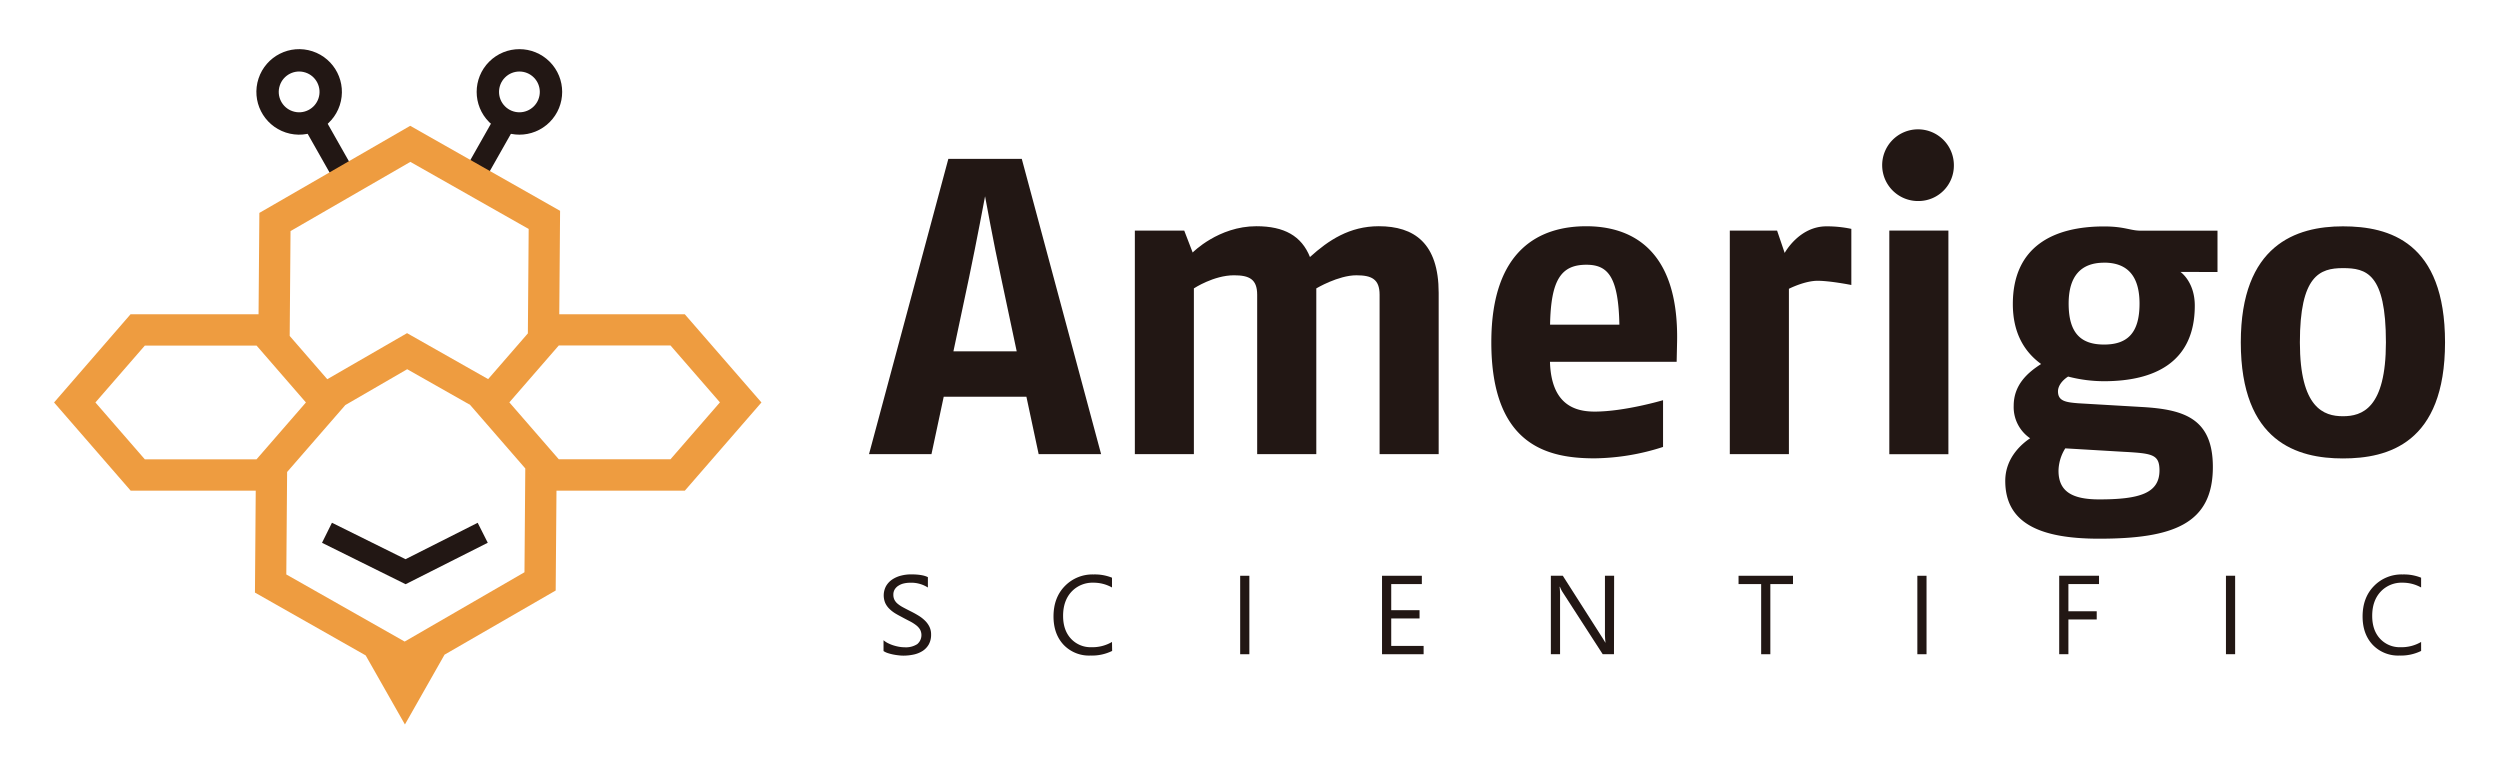 <?xml version="1.0" encoding="UTF-8"?> <svg xmlns="http://www.w3.org/2000/svg" id="_1" data-name="1" viewBox="0 0 1046 325"><defs><style>.cls-1{fill:none;stroke:#221714;stroke-miterlimit:10;stroke-width:9.36px;}.cls-2{fill:#221714;}.cls-3{fill:#ee9c40;}</style></defs><title>logo</title><line class="cls-1" x1="146.21" y1="77.37" x2="129.28" y2="47.47"></line><circle class="cls-1" cx="125.16" cy="38.46" r="13.21" transform="translate(49.59 145.38) rotate(-71.83)"></circle><line class="cls-1" x1="196.28" y1="77.37" x2="213.21" y2="47.47"></line><circle class="cls-1" cx="217.32" cy="38.46" r="13.21" transform="translate(36.46 164.93) rotate(-45)"></circle><polyline class="cls-1" points="136.81 222.91 169.69 239.2 201.97 222.91"></polyline><path class="cls-2" d="M434.57,190l-5.12-24h-34.6l-5.12,24H363.6L396.79,66.46h30.72L460.7,190Zm-15.71-73.8c-3.18-14.65-6.71-34.07-6.71-34.07s-3.53,18.89-6.71,34.07L398.91,147h26.48Z"></path><path class="cls-2" d="M577.22,190V123.3c0-6.53-3.35-8.12-9.71-8.12-7.59,0-16.77,5.48-16.77,5.48V190H526V123.3c0-6.53-3.35-8.12-9.71-8.12-8.47,0-16.77,5.48-16.77,5.48V190H474.82V96.47h20.66l3.53,9.18s10.77-11,26.66-11c11.65,0,18.89,4.06,22.42,12.89,7.77-7.06,16.6-12.89,28.78-12.89,14.83,0,25.07,7.07,25.07,27.9V190Z"></path><path class="cls-2" d="M701.51,151.38h-53c.52,18.36,10.94,20.83,18.71,20.83,12.53,0,28.6-4.77,28.6-4.77V187a96,96,0,0,1-28.6,4.77c-19.42,0-43.25-5.12-43.25-48.56,0-39.37,20.83-48.55,39.72-48.55,17.65,0,38.84,8.48,38,48.55Zm-37.78-40.61c-10.59,0-14.83,6.35-15.18,25.07h29C677.15,115.71,672.73,110.77,663.73,110.77Z"></path><path class="cls-2" d="M760.48,117.48c-5.48,0-12,3.35-12,3.35V190H723.75V96.47h19.78l3.18,9.36s6-11.13,17.47-11.13a49.26,49.26,0,0,1,10.42,1.06v23.48S765.77,117.48,760.48,117.48Z"></path><path class="cls-2" d="M802.85,84.11a15,15,0,1,1,14.65-15A14.81,14.81,0,0,1,802.85,84.11Z"></path><rect class="cls-2" x="790.49" y="96.47" width="24.72" height="93.57"></rect><path class="cls-2" d="M912.3,113.77s6,4.06,6,14.12c0,23.66-16.78,31.61-38,31.61a59.62,59.62,0,0,1-15-1.95c-2.47,1.59-4.24,3.89-4.24,6.18,0,4.06,3.18,4.59,8.48,5l27.19,1.59c17.3,1.06,29.13,4.94,29.13,25.07,0,23.83-16.6,30-47.67,30-25.07,0-39.19-6.71-39.19-24.19,0-10.24,7.76-16.06,10.41-17.83a15.75,15.75,0,0,1-6.88-13.59c0-8.65,5.65-13.77,11.47-17.48-7.06-5.12-11.83-13.07-11.83-25.07,0-24.19,17.13-32.49,38.14-32.49,8.65,0,10.94,1.77,15.36,1.77h32.13v17.3ZM887.94,189l-23.83-1.41a18.23,18.23,0,0,0-2.83,9.36c0,8.65,5.65,12,17,12,17.13,0,25.25-2.65,25.25-12.18C903.48,190,900.47,189.69,887.94,189Zm-7.59-79.09c-9.54,0-14.83,5.47-14.83,17.12,0,12.36,5.12,17.13,14.83,17.13s14.83-4.77,14.83-17.13C895.18,114.83,889.53,109.89,880.35,109.89Z"></path><path class="cls-2" d="M980.27,191.81c-18.89,0-42.72-6.71-42.72-48.56,0-40.78,23.13-48.55,42.72-48.55,19.43,0,42.73,6.54,42.73,48.55C1023,185.63,999,191.81,980.27,191.81Zm0-79.63c-9.71,0-18,3.18-18,31.07,0,27.55,10.06,30.9,18,30.9s18-3.18,18-30.9C998.28,114.3,990,112.18,980.27,112.18Z"></path><path class="cls-2" d="M369.67,272.4v-4.53a8.58,8.58,0,0,0,1.86,1.23,14.83,14.83,0,0,0,2.29.93,19,19,0,0,0,2.42.59,14.18,14.18,0,0,0,2.24.2,8.77,8.77,0,0,0,5.3-1.32,4.95,4.95,0,0,0,1.17-6.1,6.6,6.6,0,0,0-1.62-1.79,16.47,16.47,0,0,0-2.43-1.56c-.94-.49-1.95-1-3-1.57s-2.21-1.16-3.2-1.76a13.57,13.57,0,0,1-2.59-2,8.16,8.16,0,0,1-1.73-2.44,8.27,8.27,0,0,1,.36-7.09,8.38,8.38,0,0,1,2.59-2.74,11.73,11.73,0,0,1,3.65-1.6,16.67,16.67,0,0,1,4.17-.53q4.86,0,7.08,1.17v4.33a12.87,12.87,0,0,0-7.47-2,11.9,11.9,0,0,0-2.51.27A7,7,0,0,0,376,245a4.88,4.88,0,0,0-1.6,1.53,4.1,4.1,0,0,0-.62,2.29,4.73,4.73,0,0,0,.47,2.17,5.28,5.28,0,0,0,1.39,1.67,13.06,13.06,0,0,0,2.23,1.47q1.32.71,3,1.56c1.18.58,2.29,1.19,3.34,1.83a14.81,14.81,0,0,1,2.77,2.13,9.17,9.17,0,0,1,1.89,2.58,7.22,7.22,0,0,1,.7,3.25,8.27,8.27,0,0,1-.95,4.11,7.91,7.91,0,0,1-2.56,2.74,11.25,11.25,0,0,1-3.72,1.52,20.63,20.63,0,0,1-4.44.47,16.93,16.93,0,0,1-1.93-.13c-.76-.08-1.54-.2-2.33-.36a20.09,20.09,0,0,1-2.26-.6A7.14,7.14,0,0,1,369.67,272.4Z"></path><path class="cls-2" d="M465.32,272.35a19.11,19.11,0,0,1-9.06,1.93A14.65,14.65,0,0,1,445,269.77q-4.2-4.51-4.21-11.84c0-5.24,1.58-9.49,4.74-12.72a16.08,16.08,0,0,1,12-4.86,19.22,19.22,0,0,1,7.73,1.36v4.09a15.7,15.7,0,0,0-7.78-2,12,12,0,0,0-9.17,3.78q-3.51,3.78-3.51,10.1,0,6,3.29,9.55a11.18,11.18,0,0,0,8.61,3.56,16.11,16.11,0,0,0,8.56-2.2Z"></path><path class="cls-2" d="M522.73,273.73h-3.84V240.9h3.84Z"></path><path class="cls-2" d="M595.64,273.73h-17.4V240.9H594.9v3.48H582.09V255.3h11.85v3.46H582.09v11.49h13.55Z"></path><path class="cls-2" d="M675.29,273.73h-4.71l-16.9-26.16a12.11,12.11,0,0,1-1-2.06h-.14a31.89,31.89,0,0,1,.19,4.5v23.72h-3.85V240.9h5l16.44,25.76c.68,1.06,1.13,1.8,1.32,2.19h.1a33.42,33.42,0,0,1-.23-4.83V240.9h3.84Z"></path><path class="cls-2" d="M750.19,244.38h-9.48v29.35h-3.84V244.38h-9.46V240.9h22.78Z"></path><path class="cls-2" d="M806.06,273.73h-3.84V240.9h3.84Z"></path><path class="cls-2" d="M878.23,244.38H865.42v11.36h11.85v3.45H865.42v14.54h-3.85V240.9h16.66Z"></path><path class="cls-2" d="M935.18,273.73h-3.84V240.9h3.84Z"></path><path class="cls-2" d="M1013,272.35a19.16,19.16,0,0,1-9.06,1.93,14.65,14.65,0,0,1-11.22-4.51q-4.21-4.51-4.21-11.84c0-5.24,1.58-9.49,4.74-12.72a16.06,16.06,0,0,1,12-4.86,19.24,19.24,0,0,1,7.74,1.36v4.09a15.7,15.7,0,0,0-7.78-2,11.94,11.94,0,0,0-9.17,3.78q-3.51,3.78-3.51,10.1,0,6,3.28,9.55a11.19,11.19,0,0,0,8.62,3.56,16.11,16.11,0,0,0,8.56-2.2Z"></path><path class="cls-3" d="M286.52,131.49H234l.34-43.28L171.63,52.64,108.52,89.08l-.34,42.41H54.62l-32,36.9,32.05,36.9H107l-.33,42.65L153,274.22l16.42,28.9L186,273.91l46.5-26.84.33-41.78h53.71l32.05-36.9ZM171.69,67.73,221.2,95.8l-.34,43.69,6.95-8-23.57,27.13-33.93-19.23-33.38,19.27,8.45,9.73-24.17-27.83.35-43.88ZM60.6,192.19l-20.68-23.8,20.68-23.8h46.75L128,168.39l-20.68,23.8ZM219.78,196l-.34,43.43-50.13,29-49.52-28.08.34-42.87,24.35-28,25.89-15,26.22,14.86-.83-1,32.05,36.9Zm60.76-3.85H233.79l-20.68-23.8,20.68-23.8h46.75l20.68,23.8Z"></path></svg> 